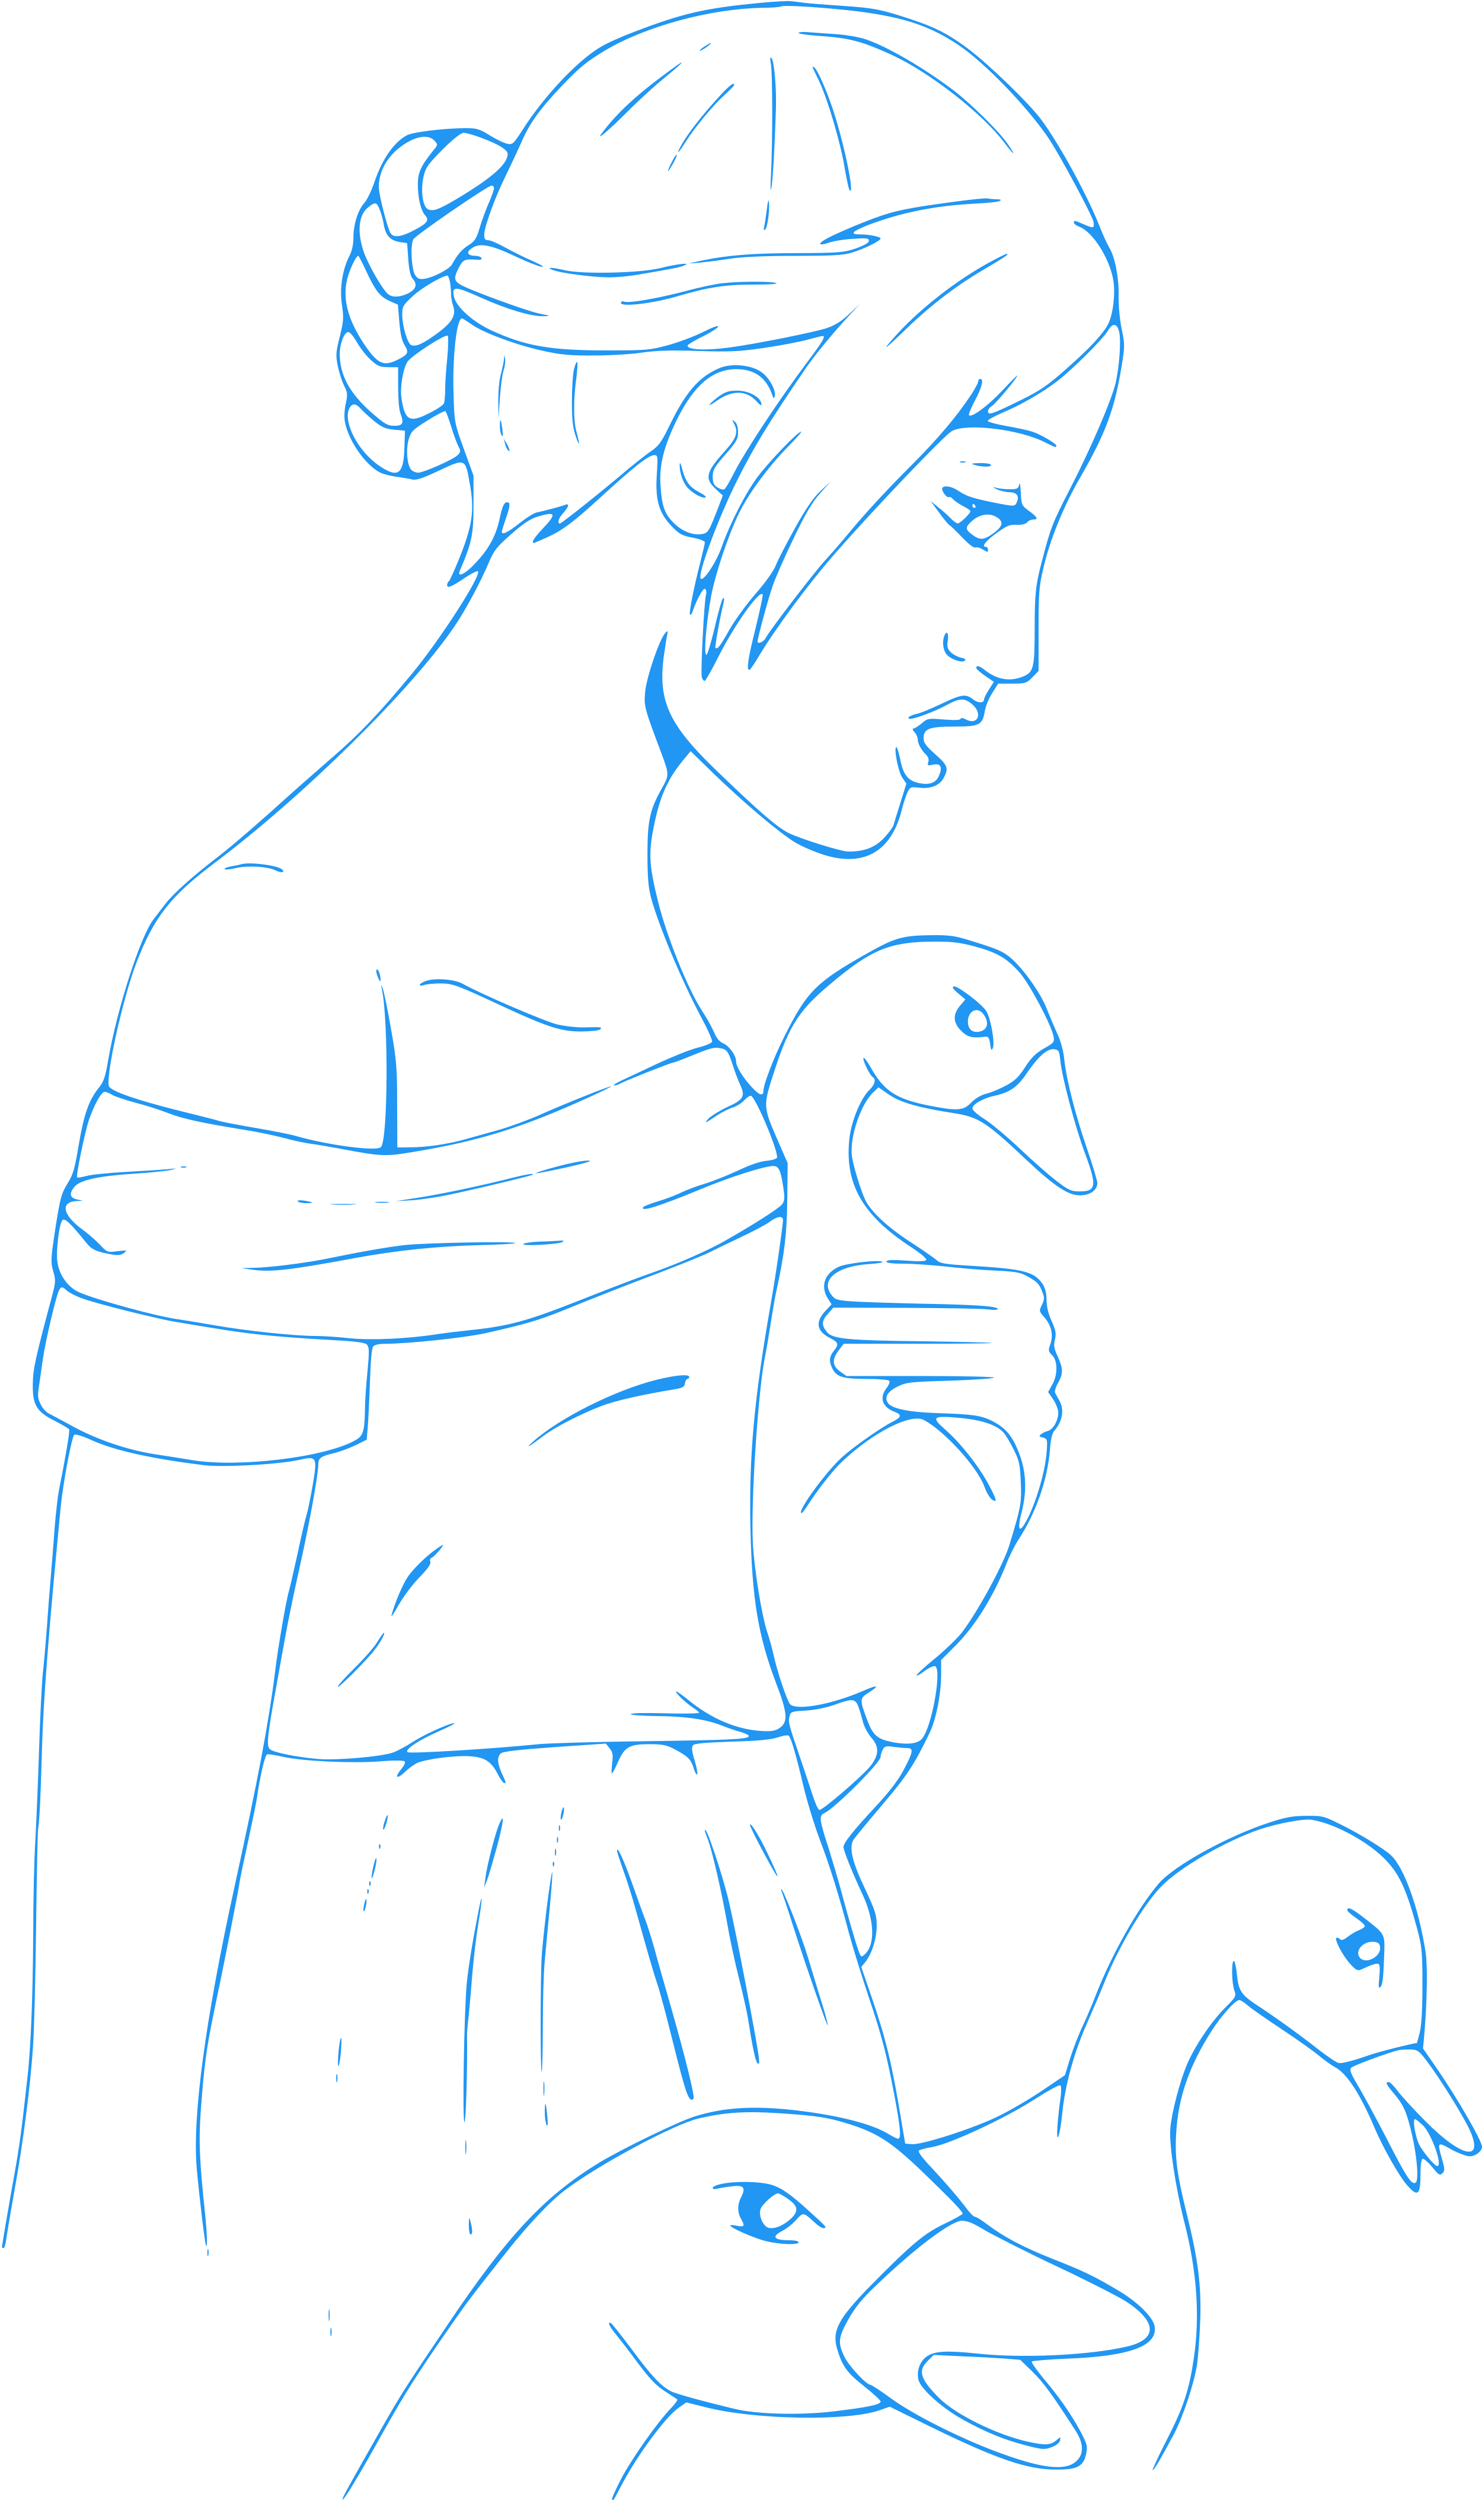 <?xml version="1.0" standalone="no"?>
<!DOCTYPE svg PUBLIC "-//W3C//DTD SVG 20010904//EN"
 "http://www.w3.org/TR/2001/REC-SVG-20010904/DTD/svg10.dtd">
<svg version="1.0" xmlns="http://www.w3.org/2000/svg"
 width="759pt" height="1280pt" viewBox="0 0 759 1280"
 preserveAspectRatio="xMidYMid meet">
<g transform="translate(0,1280) scale(0.1,-0.1)"
fill="#2196f3" stroke="none">
<path d="M3890 12785 c-279 -27 -391 -52 -642 -148 -64 -24 -142 -59 -173 -78
-119 -71 -287 -250 -397 -421 -48 -75 -53 -80 -80 -74 -17 3 -57 23 -90 43
-54 34 -68 37 -127 37 -109 -1 -264 -20 -296 -36 -68 -36 -128 -123 -168 -242
-15 -44 -38 -91 -51 -105 -32 -35 -56 -109 -56 -177 0 -36 -7 -69 -21 -95 -36
-72 -50 -164 -38 -249 10 -67 9 -84 -11 -164 -20 -79 -21 -95 -10 -150 7 -33
21 -78 32 -100 18 -36 19 -45 9 -92 -7 -29 -9 -70 -5 -91 16 -95 102 -220 178
-261 17 -9 56 -19 86 -23 30 -4 67 -10 81 -14 19 -5 54 6 138 46 135 63 134
63 157 -67 24 -133 14 -210 -47 -366 -28 -70 -55 -130 -60 -134 -5 -3 -9 -12
-9 -19 0 -19 22 -10 93 38 32 21 62 36 65 32 19 -19 -195 -352 -338 -524 -167
-202 -267 -307 -407 -428 -75 -65 -166 -145 -203 -178 -154 -140 -310 -275
-375 -325 -136 -104 -238 -195 -279 -249 -22 -29 -49 -64 -59 -77 -68 -87
-187 -457 -233 -722 -14 -84 -23 -111 -47 -140 -52 -65 -76 -133 -103 -289
-21 -127 -29 -156 -59 -204 -31 -50 -37 -74 -61 -226 -24 -158 -25 -175 -12
-220 14 -46 13 -57 -3 -119 -88 -329 -100 -382 -101 -459 -2 -108 19 -143 113
-190 37 -19 70 -38 73 -43 5 -8 -19 -146 -53 -317 -5 -27 -15 -111 -21 -185
-5 -74 -15 -189 -20 -255 -6 -66 -15 -183 -20 -260 -6 -77 -15 -183 -21 -235
-5 -52 -14 -228 -19 -390 -5 -162 -14 -371 -19 -465 -6 -93 -11 -312 -11 -485
-2 -317 -12 -583 -31 -740 -5 -47 -16 -141 -24 -210 -8 -69 -25 -186 -39 -260
-23 -126 -66 -376 -66 -386 0 -2 4 -4 9 -4 4 0 11 24 14 53 4 28 23 140 42
247 43 235 81 532 94 730 6 80 13 359 16 620 3 261 8 484 10 495 7 35 14 182
20 410 7 253 35 609 96 1240 12 123 56 355 69 369 6 5 42 -6 91 -28 112 -51
297 -93 568 -127 98 -13 385 3 491 26 94 21 96 18 71 -132 -12 -66 -25 -133
-31 -149 -5 -16 -26 -103 -45 -194 -20 -91 -40 -178 -45 -195 -13 -41 -56
-288 -70 -405 -33 -266 -87 -553 -210 -1115 -150 -685 -216 -1179 -192 -1441
15 -163 42 -388 48 -393 7 -7 4 68 -5 159 -30 281 -34 380 -22 542 17 227 28
309 66 493 49 231 122 603 130 655 3 25 24 124 45 220 21 96 42 198 46 225 15
107 41 219 52 223 7 2 44 -4 83 -13 98 -22 353 -34 495 -23 70 6 121 5 126 0
6 -6 -2 -22 -18 -41 -35 -42 -22 -53 19 -14 17 17 46 38 62 46 41 20 199 41
274 35 74 -5 107 -27 139 -89 12 -24 27 -45 32 -47 14 -5 13 0 -10 49 -23 52
-25 82 -6 101 10 11 86 19 276 33 l263 18 19 -24 c16 -19 19 -33 13 -76 -3
-29 -4 -53 -1 -53 3 0 17 27 32 61 34 76 58 89 161 89 65 0 87 -4 128 -26 68
-36 83 -51 97 -95 6 -21 14 -36 18 -34 4 3 -1 34 -12 70 -15 49 -17 69 -9 79
8 10 60 14 199 19 137 4 200 10 236 22 26 9 52 13 56 8 12 -13 37 -97 74 -255
19 -80 57 -204 84 -275 51 -134 99 -287 152 -488 18 -66 61 -205 96 -310 73
-218 92 -292 134 -510 31 -164 37 -225 20 -225 -6 0 -27 10 -48 23 -83 52
-255 96 -473 122 -216 25 -372 16 -521 -31 -82 -25 -380 -170 -488 -236 -282
-172 -470 -373 -776 -828 -223 -331 -237 -353 -341 -535 -166 -292 -203 -358
-199 -362 6 -7 82 118 201 332 114 204 180 308 355 560 80 115 107 151 292
385 103 130 216 249 288 304 170 130 565 342 689 370 139 32 244 38 419 26
194 -13 247 -22 357 -57 143 -46 215 -94 374 -247 145 -140 201 -198 201 -210
0 -4 -42 -27 -94 -52 -102 -49 -167 -103 -375 -314 -167 -170 -201 -233 -174
-325 27 -91 51 -123 138 -192 47 -37 85 -72 85 -79 0 -15 -64 -29 -240 -50
-164 -20 -388 -15 -500 11 -156 37 -306 78 -332 91 -53 27 -102 80 -199 211
-54 72 -103 134 -109 138 -22 13 -8 -19 23 -55 17 -21 68 -86 112 -146 61 -82
94 -117 139 -146 33 -21 62 -41 65 -43 2 -3 -11 -22 -31 -43 -70 -72 -208
-268 -258 -366 -28 -54 -49 -101 -45 -104 6 -7 4 -10 45 68 81 156 227 354
295 402 l40 28 100 -25 c250 -64 724 -72 888 -16 l54 19 199 -98 c345 -169
504 -224 651 -224 111 -1 143 16 156 83 8 38 4 49 -32 117 -48 88 -106 171
-191 272 -33 40 -58 76 -56 81 3 4 85 11 183 15 322 12 465 66 446 167 -9 47
-89 125 -186 182 -130 77 -177 99 -339 163 -147 58 -245 110 -333 176 -27 21
-55 38 -61 38 -7 0 -24 17 -40 38 -46 61 -115 141 -188 219 -42 44 -66 77 -60
82 5 5 37 13 71 19 90 16 368 145 519 242 70 45 130 78 135 73 5 -5 5 -35 0
-68 -5 -33 -12 -94 -15 -135 -8 -111 12 -63 24 57 14 145 60 312 125 459 31
71 71 163 87 204 73 185 200 401 291 497 92 98 330 236 512 298 91 30 222 54
262 48 112 -18 272 -102 366 -192 80 -77 118 -156 175 -366 24 -92 27 -115 27
-290 0 -127 -5 -207 -14 -242 -7 -29 -14 -53 -14 -53 -32 -4 -188 -43 -232
-58 -89 -31 -145 -46 -167 -45 -11 1 -58 33 -106 70 -95 75 -224 168 -315 227
-80 53 -94 74 -102 156 -4 39 -11 70 -16 70 -13 0 -11 -111 2 -149 11 -31 10
-34 -45 -89 -71 -70 -157 -198 -196 -290 -37 -86 -79 -247 -86 -327 -8 -79 27
-308 72 -484 63 -246 80 -474 49 -689 -24 -166 -52 -254 -138 -421 -43 -84
-76 -155 -74 -158 5 -4 36 48 108 182 48 91 105 262 120 361 6 44 13 145 16
226 6 176 -11 309 -68 539 -51 206 -63 292 -55 419 10 181 67 343 181 522 51
79 122 158 142 158 7 0 27 -13 45 -29 18 -16 96 -70 173 -121 77 -51 163 -112
190 -135 28 -23 64 -49 81 -58 61 -31 131 -139 204 -312 43 -101 126 -248 168
-295 53 -60 67 -48 67 57 0 47 4 78 11 80 6 2 28 -17 49 -42 33 -41 39 -45 52
-32 13 13 13 21 -1 70 -26 91 -25 93 47 52 35 -19 77 -35 94 -35 30 0 63 26
63 49 0 30 -130 255 -237 409 l-65 94 6 66 c15 175 18 355 7 429 -36 226 -109
430 -177 494 -36 34 -165 113 -264 161 -80 40 -90 42 -170 41 -67 0 -106 -7
-185 -33 -215 -69 -492 -222 -570 -313 -106 -123 -241 -363 -321 -567 -18 -47
-49 -121 -70 -165 -21 -44 -49 -118 -64 -165 l-26 -85 -114 -77 c-63 -43 -164
-102 -225 -132 -125 -62 -395 -149 -446 -144 l-33 3 -22 130 c-45 275 -77 407
-149 617 l-54 157 21 26 c34 43 58 121 58 186 0 54 -7 76 -60 189 -67 140 -83
213 -58 252 9 13 75 93 147 178 126 148 164 206 243 370 32 67 57 194 58 288
l0 83 71 71 c103 102 197 254 264 423 15 39 42 93 61 122 89 135 149 308 161
458 4 55 11 86 23 100 42 48 52 109 25 155 -8 14 -17 31 -21 38 -4 8 3 31 15
52 27 48 26 73 -2 135 -19 41 -22 57 -14 87 7 31 4 47 -17 94 -17 37 -26 74
-26 108 0 33 -7 61 -19 80 -43 65 -97 79 -364 95 -136 8 -162 12 -180 29 -12
11 -74 54 -139 96 -112 73 -193 149 -224 207 -23 45 -65 181 -71 231 -12 96
46 267 111 327 l25 24 55 -38 c58 -40 153 -67 335 -95 122 -19 164 -46 366
-237 145 -136 215 -183 276 -183 51 0 89 26 89 63 0 12 -25 94 -55 182 -59
172 -104 350 -115 455 -3 37 -18 91 -34 125 -15 33 -40 92 -56 132 -30 78
-119 203 -182 257 -41 36 -71 48 -218 93 -70 22 -103 26 -191 25 -147 -2 -186
-13 -329 -94 -261 -147 -308 -195 -422 -423 -54 -106 -108 -247 -108 -279 0
-30 -20 -25 -57 15 -48 51 -83 108 -83 134 0 31 -35 80 -66 93 -20 9 -35 27
-47 57 -11 25 -37 73 -60 107 -73 112 -180 376 -226 559 -47 190 -51 249 -21
395 31 151 72 242 158 343 l29 35 114 -111 c151 -147 346 -312 423 -357 33
-20 99 -48 146 -63 208 -64 348 19 400 237 8 30 20 68 28 84 13 27 17 28 60
23 60 -7 106 12 126 52 25 48 20 63 -44 119 -47 42 -60 59 -60 82 0 49 29 60
157 60 131 0 145 8 157 81 4 24 21 65 38 91 l30 48 72 0 c68 0 74 2 104 33
l31 32 0 210 c0 189 2 221 25 318 33 143 103 315 188 462 131 227 177 351 213
574 16 98 16 108 -1 190 -10 50 -16 120 -15 167 2 91 -19 201 -49 248 -10 17
-33 67 -50 111 -62 157 -207 421 -297 542 -65 87 -267 282 -377 365 -98 73
-164 107 -281 146 -161 54 -198 61 -360 72 -88 6 -178 13 -200 16 -22 3 -51 7
-65 8 -14 2 -86 -2 -160 -9z m510 -44 c235 -31 365 -75 511 -173 136 -92 357
-322 464 -483 59 -90 223 -396 226 -423 3 -31 0 -32 -47 -12 -53 23 -54 23
-54 10 0 -6 12 -15 28 -21 69 -26 156 -164 174 -275 11 -71 -2 -175 -27 -224
-26 -50 -95 -124 -212 -227 -100 -89 -136 -113 -238 -163 -142 -70 -165 -78
-165 -56 0 9 9 21 21 28 20 13 129 143 129 155 0 3 -34 -31 -76 -76 -73 -78
-158 -141 -171 -127 -4 4 10 37 30 75 36 67 47 111 27 111 -5 0 -10 -6 -10
-13 0 -7 -17 -38 -37 -69 -76 -114 -171 -226 -308 -363 -141 -141 -252 -263
-335 -365 -25 -30 -72 -84 -105 -120 -59 -65 -281 -354 -304 -397 -10 -20 -41
-33 -41 -17 0 18 55 221 77 284 14 41 63 152 108 245 61 127 96 186 136 230
l53 60 -53 -50 c-37 -35 -75 -91 -130 -190 -43 -77 -87 -162 -97 -188 -11 -29
-54 -90 -107 -150 -48 -56 -108 -139 -133 -184 -44 -79 -60 -100 -70 -90 -4 4
25 165 42 231 4 18 3 27 -3 23 -5 -3 -25 -71 -43 -151 -19 -80 -38 -142 -43
-139 -13 8 0 164 24 295 21 117 89 318 144 431 49 100 147 233 244 333 46 46
79 84 74 84 -17 0 -162 -151 -221 -229 -62 -82 -143 -240 -187 -364 -28 -79
-92 -174 -106 -160 -19 19 90 311 185 501 90 180 167 304 353 577 49 71 137
178 227 275 l51 55 -55 -52 c-38 -36 -73 -58 -113 -72 -61 -21 -366 -82 -500
-100 -124 -17 -222 -12 -215 11 2 5 37 26 78 46 41 20 76 43 78 50 2 8 -32 -5
-77 -28 -45 -22 -126 -53 -179 -67 -90 -25 -112 -27 -302 -27 -302 -1 -431 22
-609 105 -94 45 -175 119 -186 170 -12 55 5 55 136 -4 139 -62 258 -97 322
-96 40 1 38 2 -23 14 -69 15 -367 124 -406 150 -29 19 -30 34 -4 85 21 41 30
45 94 40 18 -1 26 2 22 9 -4 6 -17 11 -29 11 -37 0 -50 14 -30 32 44 38 98 29
238 -37 50 -24 106 -46 125 -50 23 -4 9 5 -41 28 -42 18 -106 50 -142 70 -36
20 -75 37 -86 37 -17 0 -21 6 -21 30 0 38 57 194 110 300 23 47 57 120 76 162
46 108 97 178 217 304 86 90 124 120 213 174 211 126 541 215 809 220 49 0 92
4 95 7 9 9 237 -6 400 -26z m-1934 -647 c88 -33 134 -61 134 -82 0 -51 -77
-120 -255 -227 -102 -61 -132 -71 -158 -53 -24 18 -33 102 -17 167 10 44 24
62 97 136 57 56 94 85 108 85 13 0 54 -12 91 -26z m-241 -14 c18 -20 18 -21
-4 -48 -66 -82 -81 -114 -81 -176 0 -70 15 -133 37 -158 23 -25 12 -41 -55
-76 -63 -34 -103 -40 -120 -19 -15 18 -62 199 -62 239 0 90 54 175 144 228 61
36 114 39 141 10z m305 -244 c0 -7 -11 -38 -24 -69 -14 -30 -35 -87 -47 -126
-18 -62 -27 -76 -59 -96 -35 -22 -57 -48 -86 -100 -13 -23 -92 -64 -138 -72
-28 -4 -37 -1 -50 19 -19 29 -25 154 -9 183 12 21 381 275 401 275 6 0 12 -6
12 -14z m-586 -108 c8 -18 17 -52 21 -75 9 -57 33 -84 81 -92 l39 -6 6 -83 c4
-57 12 -88 24 -101 24 -28 15 -53 -25 -73 -41 -20 -79 -22 -101 -5 -30 22
-109 162 -129 226 -32 101 -22 183 27 221 35 27 42 26 57 -12z m-70 -313 c48
-103 72 -134 121 -156 l43 -19 7 -87 c5 -60 13 -98 27 -120 23 -38 19 -47 -32
-73 -74 -38 -104 -25 -171 72 -92 136 -120 251 -85 360 17 50 41 98 51 98 2 0
20 -34 39 -75z m430 -56 c3 -17 6 -46 6 -64 0 -17 5 -46 11 -62 16 -48 -6 -85
-86 -143 -72 -52 -104 -66 -129 -57 -19 8 -46 98 -46 156 0 41 4 49 53 94 42
40 148 103 178 106 4 1 9 -13 13 -30z m110 -219 c59 -43 232 -107 366 -136 95
-21 141 -25 265 -24 83 0 193 7 245 15 70 10 144 13 285 8 164 -5 210 -3 340
16 83 12 182 31 221 42 38 10 73 19 77 19 17 0 2 -26 -75 -129 -151 -201 -323
-463 -379 -573 -21 -42 -43 -79 -49 -83 -6 -4 -22 1 -35 9 -20 13 -25 25 -25
56 0 34 9 49 65 113 57 65 65 79 65 114 0 26 -6 46 -17 54 -15 13 -15 12 -5
-8 25 -45 15 -75 -46 -143 -97 -107 -105 -140 -46 -194 l36 -33 -37 -96 c-34
-86 -40 -96 -68 -101 -45 -9 -104 13 -147 57 -46 46 -60 84 -67 188 -8 107 16
201 83 339 88 178 183 259 304 260 95 0 155 -43 186 -135 4 -14 8 -16 11 -7
11 29 -27 100 -69 128 -51 36 -152 45 -212 20 -107 -45 -176 -125 -261 -303
-38 -77 -52 -97 -92 -124 -26 -18 -86 -65 -131 -103 -126 -107 -326 -266 -334
-266 -16 0 -7 28 17 54 29 32 33 51 8 41 -17 -7 -90 -27 -145 -39 -15 -3 -55
-29 -89 -56 -58 -46 -89 -61 -89 -42 0 4 9 33 20 65 25 70 25 89 3 85 -12 -2
-21 -24 -33 -78 -19 -92 -54 -157 -124 -232 -51 -56 -97 -79 -81 -40 62 145
70 184 70 337 l0 150 -49 135 c-48 133 -49 138 -53 275 -7 191 15 395 43 395
3 0 25 -14 48 -30z m3318 -40 c10 -44 1 -175 -18 -259 -20 -87 -128 -339 -235
-546 -89 -173 -98 -196 -142 -365 -33 -124 -38 -168 -38 -357 0 -191 -6 -216
-60 -237 -67 -27 -133 -16 -196 34 -28 22 -43 25 -43 10 0 -5 20 -23 45 -40
l45 -31 -25 -39 c-14 -22 -25 -44 -25 -50 0 -21 -30 -21 -56 -1 -38 30 -59 27
-166 -24 -52 -25 -109 -48 -127 -51 -32 -7 -53 -24 -28 -24 25 0 128 39 185
70 68 37 92 37 131 4 55 -46 30 -109 -31 -78 -17 9 -28 10 -28 4 0 -7 -29 -8
-84 -4 -81 7 -86 6 -116 -20 -17 -14 -36 -26 -42 -26 -6 0 -4 -8 5 -18 10 -10
17 -26 17 -36 0 -23 18 -56 42 -79 12 -12 17 -26 12 -39 -5 -18 -3 -19 25 -13
38 8 49 -11 31 -54 -15 -38 -46 -51 -100 -41 -59 11 -84 42 -100 124 -8 36
-16 63 -20 61 -13 -8 11 -130 32 -158 l20 -29 -30 -96 c-17 -54 -33 -106 -36
-117 -3 -11 -26 -41 -50 -67 -47 -48 -100 -68 -182 -68 -36 0 -250 67 -307 96
-63 33 -153 112 -374 325 -237 229 -293 351 -264 574 7 50 15 101 18 115 5 22
4 23 -9 10 -30 -30 -98 -230 -104 -304 -6 -75 -6 -75 92 -336 30 -83 30 -92
-5 -154 -62 -109 -75 -166 -75 -336 0 -118 4 -172 18 -225 36 -136 156 -423
256 -611 34 -63 60 -121 57 -128 -3 -7 -36 -21 -74 -30 -37 -9 -126 -45 -198
-78 -71 -34 -154 -72 -183 -86 -29 -13 -51 -26 -48 -29 2 -3 20 2 38 12 41 20
256 105 267 105 5 0 52 18 106 40 76 32 104 39 131 34 38 -7 43 -14 69 -94 10
-30 26 -74 37 -97 26 -57 15 -74 -71 -113 -38 -18 -80 -44 -93 -58 -24 -27
-17 -24 47 19 22 14 56 32 76 38 20 6 47 23 59 36 13 14 28 25 35 25 21 0 135
-266 135 -315 0 -7 -22 -15 -53 -18 -34 -3 -89 -22 -149 -51 -53 -24 -129 -55
-170 -67 -40 -12 -93 -32 -118 -44 -25 -13 -78 -33 -118 -45 -40 -12 -75 -26
-78 -31 -16 -26 83 5 301 95 147 61 321 116 365 116 28 0 38 -21 50 -99 10
-61 9 -76 -3 -95 -15 -22 -157 -112 -312 -199 -82 -45 -227 -108 -340 -148
-92 -32 -200 -73 -405 -154 -249 -98 -347 -125 -540 -145 -58 -6 -132 -15
-165 -20 -152 -24 -340 -33 -451 -22 -61 7 -142 12 -180 12 -105 0 -359 27
-512 54 -75 13 -159 27 -187 31 -104 13 -419 99 -508 138 -58 25 -103 87 -113
155 -8 55 9 199 26 215 12 12 41 -16 118 -111 32 -41 54 -51 142 -66 25 -4 42
-1 55 9 18 14 16 15 -33 9 -52 -7 -53 -6 -91 34 -21 22 -58 54 -82 72 -109 78
-124 147 -34 151 l30 1 -30 7 c-37 8 -42 29 -15 63 27 36 123 57 310 69 80 5
163 14 185 19 36 9 35 9 -15 4 -30 -3 -127 -9 -215 -14 -88 -5 -179 -14 -203
-21 -23 -6 -45 -10 -47 -7 -7 7 40 232 60 293 27 78 64 145 81 145 8 0 25 -7
38 -15 12 -8 65 -26 117 -40 52 -13 130 -38 173 -55 76 -29 168 -49 396 -86
58 -9 143 -27 190 -39 47 -13 108 -26 135 -30 28 -3 95 -15 150 -25 227 -42
232 -43 398 -15 268 45 458 98 702 198 150 62 349 155 280 131 -63 -21 -255
-99 -350 -142 -61 -27 -155 -61 -210 -77 -55 -15 -129 -36 -165 -46 -91 -26
-202 -43 -285 -43 l-70 -1 -1 215 c0 194 -3 233 -32 395 -17 99 -36 191 -42
205 -10 24 -10 24 -4 -5 34 -161 31 -772 -5 -808 -23 -23 -267 9 -436 57 -27
8 -117 26 -200 40 -82 14 -166 30 -185 35 -19 6 -125 33 -235 60 -197 50 -314
91 -335 116 -25 30 67 451 140 639 89 230 174 338 394 504 457 343 1016 893
1235 1217 54 79 133 226 176 328 24 58 40 78 113 142 62 55 99 79 135 90 94
28 100 16 27 -61 -43 -45 -61 -74 -46 -74 2 0 33 13 68 29 76 34 131 75 263
195 184 169 257 226 287 226 17 0 18 -8 12 -97 -9 -132 10 -198 75 -266 40
-42 54 -49 109 -60 34 -6 62 -17 62 -23 0 -7 -11 -54 -24 -105 -33 -130 -59
-260 -52 -266 3 -3 8 3 12 13 22 65 55 125 65 119 6 -4 8 -17 5 -29 -10 -36
-28 -396 -22 -422 4 -14 11 -22 17 -19 5 4 35 57 66 118 80 160 209 344 229
325 3 -3 -13 -79 -35 -169 -40 -159 -49 -219 -33 -219 4 0 25 31 47 68 86 144
257 375 395 532 196 224 557 602 595 623 75 42 348 9 478 -58 54 -27 57 -28
57 -17 0 11 -80 58 -123 72 -21 7 -81 20 -133 29 -52 9 -95 21 -95 26 -1 5 33
24 75 42 95 40 203 102 281 162 75 57 235 216 260 259 24 41 47 37 57 -8z
m-3903 -54 c17 -30 49 -70 71 -90 35 -31 47 -36 90 -36 l49 0 0 -104 c0 -56 5
-115 11 -130 20 -53 14 -66 -30 -66 -35 0 -49 8 -120 70 -109 97 -160 190
-160 298 0 52 23 112 44 112 8 0 28 -24 45 -54z m462 -76 c-6 -56 -11 -128
-11 -160 0 -32 -3 -66 -6 -75 -4 -9 -38 -32 -77 -51 -100 -51 -124 -37 -141
79 -8 53 8 150 31 185 19 30 195 144 206 133 4 -4 3 -54 -2 -111z m-445 -261
c10 -12 41 -40 68 -63 42 -34 59 -42 105 -46 l55 -5 -3 -90 c-4 -134 -33 -154
-127 -91 -111 75 -190 228 -154 297 14 25 32 24 56 -2z m464 -91 c12 -40 29
-86 37 -102 14 -26 13 -30 -4 -47 -22 -22 -174 -89 -201 -89 -11 0 -27 6 -35
14 -22 22 -29 104 -14 156 12 41 20 49 96 97 46 29 87 50 92 48 4 -3 17 -38
29 -77z m2680 -2663 c116 -32 162 -58 228 -130 52 -56 165 -269 178 -332 5
-28 2 -32 -49 -61 -42 -24 -65 -46 -97 -96 -33 -51 -53 -70 -98 -94 -31 -17
-77 -36 -102 -42 -27 -7 -57 -25 -77 -46 -39 -41 -70 -43 -218 -14 -167 34
-228 74 -297 197 -18 31 -33 52 -36 45 -4 -12 33 -88 48 -97 18 -11 10 -39
-17 -65 -43 -41 -91 -155 -102 -242 -28 -236 63 -398 315 -563 49 -32 82 -60
78 -66 -4 -7 -39 -8 -105 -3 -71 5 -99 3 -99 -5 0 -7 29 -11 88 -11 48 0 143
-7 212 -14 69 -8 182 -18 252 -21 110 -5 133 -9 172 -31 50 -28 58 -36 75 -81
11 -27 10 -37 -3 -64 -15 -31 -15 -32 14 -65 35 -41 46 -90 29 -137 -11 -31
-10 -36 10 -56 28 -28 29 -100 0 -150 l-21 -38 26 -38 c14 -21 26 -51 26 -67
0 -40 -25 -85 -52 -94 -13 -3 -29 -11 -37 -18 -11 -9 -9 -12 10 -16 22 -6 24
-10 20 -66 -6 -111 -65 -302 -117 -382 -26 -40 -32 -14 -13 60 29 111 26 211
-12 308 -34 89 -68 129 -138 165 -57 28 -96 34 -276 40 -142 4 -231 21 -255
49 -23 29 -7 60 45 86 47 23 62 25 269 31 120 4 222 11 227 16 4 4 -164 8
-374 8 l-382 0 -32 23 c-41 29 -43 62 -7 109 l25 33 381 0 c210 0 379 2 377 4
-2 3 -166 6 -364 9 -369 4 -448 12 -478 45 -30 35 -30 59 2 94 l29 33 370 -1
c204 -1 393 -4 421 -8 29 -4 51 -3 51 2 0 14 -109 22 -380 27 -135 3 -291 8
-348 11 -94 6 -104 9 -122 32 -62 77 23 149 189 160 46 3 77 8 70 12 -22 11
-186 -8 -224 -26 -72 -34 -94 -98 -56 -161 l20 -31 -29 -31 c-56 -58 -49 -106
20 -141 45 -23 48 -32 20 -67 -24 -30 -25 -54 -6 -92 22 -41 55 -51 176 -51
62 0 111 -4 115 -10 3 -6 -3 -22 -14 -36 -39 -50 -23 -99 42 -123 38 -15 34
-27 -15 -52 -56 -28 -191 -123 -249 -174 -80 -69 -232 -275 -216 -292 3 -3 18
15 33 39 46 73 130 181 176 224 158 150 352 249 419 214 104 -54 273 -240 310
-340 11 -31 29 -61 40 -68 29 -19 24 1 -23 87 -51 92 -138 202 -215 270 -76
66 -68 74 68 62 112 -10 191 -35 227 -74 12 -12 35 -51 53 -87 29 -58 33 -76
37 -168 5 -108 0 -130 -60 -327 -30 -96 -156 -329 -240 -441 -21 -28 -83 -88
-138 -134 -56 -45 -98 -85 -96 -88 3 -3 21 7 40 22 19 14 42 26 52 26 42 0
-12 -312 -64 -372 -22 -26 -74 -32 -149 -18 -80 16 -102 34 -132 115 -39 104
-39 110 9 140 56 35 46 41 -22 11 -159 -70 -340 -105 -380 -73 -15 12 -68 168
-88 262 -6 28 -20 77 -31 110 -28 85 -66 320 -73 450 -12 213 28 807 64 969 5
25 17 94 26 153 9 59 22 136 30 173 41 184 55 298 56 475 l2 180 -46 105 c-83
192 -82 182 -18 379 73 220 123 299 279 430 211 179 307 219 531 220 93 1 133
-4 210 -24z m441 -590 c10 -88 75 -333 125 -468 63 -169 59 -197 -27 -197 -42
0 -56 6 -116 52 -37 28 -123 103 -189 166 -67 63 -149 132 -183 153 -34 21
-61 45 -61 54 0 21 54 52 114 65 77 16 118 45 166 117 58 85 104 125 138 121
25 -3 27 -7 33 -63z m-1421 -812 c0 -27 -37 -283 -60 -413 -88 -501 -114 -789
-107 -1155 8 -370 39 -560 133 -806 56 -146 60 -193 21 -223 -23 -17 -40 -21
-88 -19 -127 5 -259 59 -376 153 -34 28 -65 50 -69 50 -13 0 49 -60 84 -82 17
-11 32 -23 32 -27 0 -4 -79 -6 -175 -3 -99 3 -175 1 -175 -4 0 -5 57 -9 128
-10 151 -1 255 -16 337 -48 33 -13 79 -29 103 -35 23 -7 40 -16 37 -21 -9 -15
-98 -19 -545 -25 -239 -3 -478 -10 -530 -15 -238 -24 -664 -50 -673 -41 -14
14 55 60 156 105 48 21 86 40 84 42 -8 9 -148 -53 -207 -91 -36 -23 -83 -49
-105 -57 -54 -21 -289 -42 -384 -34 -110 9 -234 34 -250 51 -17 17 -11 74 35
325 13 74 33 187 45 250 11 63 42 214 69 335 51 224 100 494 100 545 0 35 12
44 80 60 30 7 80 26 112 41 l56 28 6 73 c3 40 8 144 11 232 3 96 9 164 16 172
7 9 32 14 63 14 116 0 408 31 511 54 209 47 271 65 410 121 134 55 341 136
490 192 102 39 236 93 254 104 9 5 72 35 141 68 69 32 141 70 160 84 41 31 70
34 70 10z m-3666 -362 c12 -10 46 -28 78 -39 66 -25 385 -105 478 -120 244
-41 320 -53 440 -66 74 -8 223 -20 330 -25 147 -8 198 -14 209 -25 12 -13 13
-32 3 -138 -7 -68 -13 -157 -13 -198 -2 -107 -9 -131 -46 -152 -151 -89 -605
-144 -843 -103 -47 8 -132 21 -190 30 -139 22 -292 74 -415 141 -55 30 -111
60 -125 67 -14 7 -33 28 -42 48 -15 29 -16 45 -8 94 5 33 14 96 20 140 12 83
63 303 80 343 12 27 18 27 44 3z m4053 -2131 c7 -19 17 -54 23 -78 6 -23 25
-58 42 -78 42 -47 40 -90 -4 -146 -42 -52 -248 -229 -262 -225 -6 2 -22 37
-35 78 -13 41 -44 133 -68 204 -55 161 -57 169 -49 199 5 22 12 24 83 28 47 3
106 15 148 30 91 33 106 32 122 -12z m249 -210 c34 0 31 -19 -16 -108 -28 -54
-71 -111 -146 -192 -117 -126 -164 -185 -164 -207 0 -18 46 -133 95 -237 64
-135 69 -262 14 -312 -18 -16 -19 -15 -30 12 -15 40 -55 178 -90 309 -16 60
-45 157 -63 215 -50 154 -53 174 -24 187 55 26 288 259 288 288 0 9 5 26 11
37 9 18 17 20 56 14 25 -3 56 -6 69 -6z m2667 -1610 c63 -84 180 -272 212
-341 79 -170 -37 -149 -225 41 -58 58 -121 127 -140 152 -19 26 -41 48 -47 48
-20 0 -16 -9 27 -60 49 -58 64 -93 91 -207 27 -118 36 -237 19 -248 -20 -13
-47 27 -149 227 -52 101 -117 220 -144 266 -42 70 -47 86 -36 96 13 12 195 79
244 90 11 2 38 3 60 3 37 -2 43 -7 88 -67z m-25 -322 c46 -48 102 -208 73
-208 -12 0 -61 57 -88 101 -22 36 -41 139 -26 139 5 0 23 -15 41 -32z m-2311
-500 c15 -7 45 -23 66 -36 42 -25 252 -131 362 -182 127 -59 319 -156 360
-182 162 -105 165 -195 7 -232 -194 -45 -537 -61 -767 -36 -153 16 -217 13
-256 -13 -38 -25 -56 -76 -45 -122 12 -47 122 -145 229 -204 122 -67 209 -102
324 -132 83 -21 93 -22 129 -8 24 9 40 22 43 34 3 19 2 19 -15 4 -33 -29 -59
-30 -151 -10 -160 36 -371 140 -455 225 -95 96 -108 138 -57 188 l31 31 146
-7 c81 -3 181 -9 222 -12 l75 -6 63 -61 c56 -55 99 -114 220 -301 44 -68 44
-124 1 -160 -58 -49 -181 -33 -412 54 -193 73 -422 189 -533 270 -53 39 -101
70 -106 70 -21 0 -113 99 -134 145 -34 71 -31 98 22 192 34 60 70 105 139 170
202 194 387 333 442 333 12 0 35 -5 50 -12z"/>
<path d="M4090 12631 c0 -4 48 -11 108 -15 155 -11 215 -27 367 -96 196 -90
466 -301 580 -452 50 -67 61 -70 16 -5 -44 64 -187 205 -277 274 -153 116
-341 225 -451 262 -34 11 -101 23 -150 26 -48 3 -112 8 -140 10 -29 3 -53 1
-53 -4z"/>
<path d="M3605 12560 c-16 -11 -25 -20 -20 -20 10 0 64 39 55 40 -3 0 -18 -9
-35 -20z"/>
<path d="M3948 12474 c9 -49 9 -398 1 -559 -4 -69 -3 -103 1 -80 8 38 18 217
24 410 3 106 -9 244 -23 258 -7 7 -8 -3 -3 -29z"/>
<path d="M3425 12435 c-168 -123 -266 -214 -345 -320 -31 -40 43 22 125 105
44 45 121 116 170 158 50 41 97 81 105 89 28 26 4 12 -55 -32z"/>
<path d="M4162 12454 c2 -5 16 -34 31 -65 44 -90 113 -324 132 -444 10 -60 22
-114 26 -119 28 -31 -26 232 -82 404 -34 104 -83 215 -99 225 -7 4 -11 4 -8
-1z"/>
<path d="M3670 12291 c-80 -88 -147 -175 -180 -233 -31 -56 -17 -46 21 15 49
77 142 189 199 240 27 25 50 48 50 51 0 19 -27 -3 -90 -73z"/>
<path d="M3441 11971 c-29 -56 -26 -65 4 -12 14 24 23 46 21 48 -3 3 -14 -13
-25 -36z"/>
<path d="M3927 11725 c-5 -38 -11 -78 -14 -89 -3 -11 -1 -16 5 -12 12 7 25 99
20 141 -2 19 -6 4 -11 -40z"/>
<path d="M4910 11770 c-258 -34 -327 -48 -435 -88 -94 -35 -221 -90 -252 -110
-37 -23 -26 -31 20 -15 23 8 79 18 125 20 70 5 82 4 82 -10 0 -10 -23 -23 -67
-39 -63 -21 -84 -23 -303 -24 -229 0 -357 -11 -490 -39 l-65 -14 55 4 c30 3
100 11 155 20 67 10 178 15 336 15 187 0 247 3 290 16 64 19 149 61 149 73 0
9 -58 21 -107 21 -54 0 -38 16 46 49 167 63 337 97 536 108 66 3 127 9 135 14
11 6 6 8 -17 9 -17 0 -37 2 -45 4 -7 2 -74 -4 -148 -14z"/>
<path d="M5055 11450 c-191 -107 -389 -269 -508 -415 -24 -29 5 -5 69 57 138
135 267 236 414 323 120 71 141 85 125 85 -6 0 -50 -23 -100 -50z"/>
<path d="M3385 11428 c-103 -26 -398 -33 -490 -12 -70 16 -101 17 -65 2 39
-16 207 -38 290 -38 41 0 113 7 160 16 47 8 111 19 142 25 31 5 67 13 80 19
44 17 -31 10 -117 -12z"/>
<path d="M3700 11350 c-36 -4 -117 -21 -180 -38 -142 -38 -295 -65 -321 -57
-11 4 -19 2 -19 -6 0 -22 165 -3 292 35 156 46 248 60 398 59 71 0 116 3 105
8 -24 9 -186 9 -275 -1z"/>
<path d="M2581 10963 c0 -12 -8 -48 -16 -80 -9 -32 -14 -94 -13 -143 l1 -85 7
105 c4 58 12 122 19 143 7 20 10 47 8 59 -4 23 -4 23 -6 1z"/>
<path d="M2940 10911 c-6 -22 -11 -96 -11 -163 0 -98 4 -135 20 -183 21 -60
22 -45 2 30 -14 52 -14 162 0 264 12 90 7 117 -11 52z"/>
<path d="M3682 10771 c-22 -16 -43 -35 -48 -42 -4 -7 12 1 37 19 78 55 150 55
202 -1 23 -25 29 -27 26 -12 -7 34 -66 65 -124 65 -42 0 -60 -6 -93 -29z"/>
<path d="M2560 10619 c0 -19 4 -41 9 -48 6 -10 8 1 4 30 -7 55 -13 63 -13 18z"/>
<path d="M2586 10530 c3 -14 10 -29 15 -34 14 -16 10 6 -7 34 l-15 25 7 -25z"/>
<path d="M3481 10420 c-1 -40 17 -91 41 -118 28 -29 75 -55 91 -49 7 2 -7 14
-30 26 -50 25 -72 55 -89 119 -8 31 -13 39 -13 22z"/>
<path d="M4918 10433 c6 -2 18 -2 25 0 6 3 1 5 -13 5 -14 0 -19 -2 -12 -5z"/>
<path d="M4990 10420 c37 -12 92 -12 85 0 -3 6 -30 10 -58 9 -41 -1 -47 -3
-27 -9z"/>
<path d="M5220 10320 c-4 -22 -10 -25 -50 -25 -25 0 -56 4 -70 8 -19 5 -18 3
5 -8 17 -8 44 -14 61 -15 39 0 55 -17 43 -47 -10 -28 -10 -28 -129 -4 -106 22
-131 31 -175 60 -31 21 -70 27 -79 13 -7 -12 23 -54 34 -47 4 3 14 -2 21 -11
7 -8 30 -24 51 -35 21 -11 38 -22 38 -26 0 -12 -53 -63 -65 -63 -6 0 -22 12
-36 26 -13 14 -42 40 -64 57 l-39 32 44 -60 c24 -33 48 -62 53 -64 5 -2 34
-30 64 -62 34 -35 60 -56 69 -52 8 3 25 -2 39 -11 22 -14 25 -15 25 -1 0 8 -4
15 -10 15 -25 0 -4 29 53 70 52 38 68 45 104 43 26 -1 46 4 54 13 6 8 20 14
30 14 28 0 23 12 -21 44 -38 28 -39 31 -42 95 -2 36 -5 55 -8 41z m-225 -110
c3 -5 1 -10 -4 -10 -6 0 -11 5 -11 10 0 6 2 10 4 10 3 0 8 -4 11 -10z m113
-60 c33 -22 27 -46 -20 -80 -49 -36 -69 -37 -108 -8 -36 26 -37 38 -7 66 42
40 94 49 135 22z"/>
<path d="M4836 9544 c-11 -28 -6 -69 9 -91 18 -26 82 -50 97 -35 6 6 -1 11
-21 15 -17 4 -40 16 -52 28 -17 17 -20 29 -15 60 6 38 -6 54 -18 23z"/>
<path d="M1235 8375 c-5 -2 -27 -6 -47 -10 -21 -3 -38 -10 -38 -14 0 -5 25 -3
55 4 63 15 167 9 208 -12 29 -14 49 -10 31 6 -23 21 -169 39 -209 26z"/>
<path d="M1928 7834 c-3 -5 1 -22 8 -39 10 -22 13 -25 13 -10 -1 28 -14 61
-21 49z"/>
<path d="M2183 7778 c-18 -6 -33 -15 -33 -20 0 -5 10 -6 23 -1 12 4 49 8 82 8
65 -1 78 -5 325 -120 225 -104 297 -127 398 -126 46 0 90 5 95 10 13 13 10 13
-84 11 -36 -1 -97 6 -135 15 -61 14 -390 155 -484 208 -41 23 -140 31 -187 15z"/>
<path d="M2851 6827 c-63 -17 -111 -32 -105 -34 5 -1 77 13 159 31 104 24 136
34 105 34 -25 0 -96 -14 -159 -31z"/>
<path d="M928 6823 c6 -2 18 -2 25 0 6 3 1 5 -13 5 -14 0 -19 -2 -12 -5z"/>
<path d="M2625 6770 c-157 -40 -362 -83 -477 -101 l-123 -19 87 5 c48 3 150
19 225 36 173 38 387 90 392 95 9 8 -37 1 -104 -16z"/>
<path d="M1525 6649 c4 -5 22 -9 42 -9 45 0 40 5 -10 13 -22 3 -35 2 -32 -4z"/>
<path d="M1928 6643 c18 -2 45 -2 60 0 15 2 0 4 -33 4 -33 0 -45 -2 -27 -4z"/>
<path d="M1703 6633 c32 -2 81 -2 110 0 29 2 3 3 -58 3 -60 0 -84 -1 -52 -3z"/>
<path d="M2763 6443 c-46 -2 -83 -8 -83 -13 0 -11 179 -1 200 11 11 6 8 8 -10
7 -14 -1 -62 -4 -107 -5z"/>
<path d="M2069 6425 c-97 -12 -224 -34 -404 -71 -106 -21 -287 -44 -363 -45
l-67 -2 60 -8 c94 -13 190 -2 535 62 203 37 404 58 624 64 98 2 181 7 184 10
11 11 -467 2 -569 -10z"/>
<path d="M4880 7743 c0 -3 14 -19 32 -33 l32 -27 -27 -32 c-39 -46 -36 -88 7
-130 33 -32 55 -37 121 -29 16 3 21 -4 26 -37 4 -33 7 -36 14 -21 11 26 -10
150 -33 188 -9 16 -47 51 -83 78 -63 47 -89 59 -89 43z m152 -130 c36 -43 29
-87 -17 -95 -35 -7 -58 13 -58 52 0 51 45 77 75 43z"/>
<path d="M3360 5735 c-211 -53 -496 -196 -630 -316 -44 -39 -22 -28 50 27 62
47 186 111 299 155 66 26 210 59 376 86 41 7 51 12 53 31 2 12 8 22 13 22 5 0
9 5 9 10 0 16 -69 10 -170 -15z"/>
<path d="M2240 4873 c-51 -34 -126 -107 -152 -147 -26 -38 -68 -138 -83 -196
-3 -14 13 10 37 53 24 43 71 105 106 141 43 44 60 69 56 80 -4 9 0 18 8 21 13
5 64 65 56 65 -2 0 -15 -8 -28 -17z"/>
<path d="M1932 4393 c-16 -27 -68 -86 -116 -133 -47 -47 -86 -89 -86 -95 0
-14 156 142 194 195 31 42 50 80 42 80 -3 0 -18 -21 -34 -47z"/>
<path d="M2875 3520 c-4 -17 -5 -34 -2 -36 3 -3 8 9 12 26 4 17 5 34 2 36 -3
3 -8 -9 -12 -26z"/>
<path d="M1970 3475 c-7 -20 -10 -39 -7 -42 3 -3 10 12 16 33 14 49 7 56 -9 9z"/>
<path d="M2555 3457 c-20 -49 -62 -211 -69 -272 l-7 -50 16 40 c8 22 31 100
51 173 35 131 39 180 9 109z"/>
<path d="M2862 3440 c0 -14 2 -19 5 -12 2 6 2 18 0 25 -3 6 -5 1 -5 -13z"/>
<path d="M3841 3455 c0 -5 33 -73 75 -150 82 -153 89 -148 13 10 -45 94 -89
162 -88 140z"/>
<path d="M3610 3427 c0 -4 7 -24 15 -44 21 -54 70 -264 99 -429 13 -77 40
-203 60 -280 19 -76 40 -168 46 -204 25 -160 39 -223 50 -234 9 -8 10 1 5 39
-11 87 -115 629 -150 780 -32 141 -125 417 -125 372z"/>
<path d="M2852 3380 c0 -14 2 -19 5 -12 2 6 2 18 0 25 -3 6 -5 1 -5 -13z"/>
<path d="M1941 3344 c0 -11 3 -14 6 -6 3 7 2 16 -1 19 -3 4 -6 -2 -5 -13z"/>
<path d="M2842 3315 c0 -16 2 -22 5 -12 2 9 2 23 0 30 -3 6 -5 -1 -5 -18z"/>
<path d="M3160 3324 c0 -6 14 -48 30 -94 17 -46 45 -133 62 -194 67 -241 97
-343 115 -396 11 -30 46 -161 78 -290 69 -277 84 -318 107 -295 8 8 -43 215
-112 456 -34 118 -73 255 -86 304 -14 50 -34 115 -45 145 -12 30 -43 117 -70
193 -43 122 -79 200 -79 171z"/>
<path d="M1911 3239 c-15 -68 -7 -75 9 -9 7 28 10 53 7 56 -3 3 -10 -18 -16
-47z"/>
<path d="M2831 3254 c0 -11 3 -14 6 -6 3 7 2 16 -1 19 -3 4 -6 -2 -5 -13z"/>
<path d="M2802 3047 c-12 -95 -24 -209 -27 -254 -8 -104 -8 -593 -1 -601 3 -3
6 100 6 230 0 129 4 281 10 339 5 57 17 182 26 277 9 95 15 175 12 177 -2 2
-14 -73 -26 -168z"/>
<path d="M1891 3154 c0 -11 3 -14 6 -6 3 7 2 16 -1 19 -3 4 -6 -2 -5 -13z"/>
<path d="M1881 3114 c0 -11 3 -14 6 -6 3 7 2 16 -1 19 -3 4 -6 -2 -5 -13z"/>
<path d="M4000 3127 c0 -3 5 -18 11 -34 6 -15 28 -82 49 -148 70 -219 179
-530 179 -514 1 9 -15 68 -35 130 -19 63 -49 159 -65 214 -36 120 -139 381
-139 352z"/>
<path d="M1865 3050 c-4 -17 -5 -34 -2 -36 2 -3 7 10 11 27 8 42 0 50 -9 9z"/>
<path d="M2452 3023 c-33 -168 -52 -288 -61 -373 -14 -138 -24 -723 -12 -715
8 4 15 288 13 445 -1 8 3 56 9 105 5 50 13 148 19 219 6 71 19 183 30 249 21
123 22 174 2 70z"/>
<path d="M6900 3020 c0 -5 20 -23 45 -40 25 -17 45 -35 45 -41 0 -5 -12 -14
-27 -20 -16 -6 -42 -21 -59 -34 -23 -18 -34 -21 -42 -13 -7 7 -14 9 -18 6 -10
-10 33 -91 70 -132 31 -34 39 -38 59 -29 53 25 79 33 88 27 6 -3 7 -31 3 -67
-5 -51 -4 -60 7 -49 9 8 14 51 17 136 5 142 13 126 -105 219 -59 46 -83 57
-83 37z m168 -191 c5 -46 -69 -86 -101 -55 -33 33 12 89 68 84 24 -2 31 -8 33
-29z"/>
<path d="M1735 2307 c-4 -35 -5 -73 -3 -83 3 -10 8 16 13 59 4 43 5 80 2 83
-3 3 -8 -23 -12 -59z"/>
<path d="M1722 2160 c0 -19 2 -27 5 -17 2 9 2 25 0 35 -3 9 -5 1 -5 -18z"/>
<path d="M2783 2105 c0 -33 2 -45 4 -27 2 18 2 45 0 60 -2 15 -4 0 -4 -33z"/>
<path d="M2790 1984 c0 -27 5 -56 10 -64 6 -9 7 6 3 45 -7 75 -13 84 -13 19z"/>
<path d="M2383 1805 c0 -33 2 -45 4 -27 2 18 2 45 0 60 -2 15 -4 0 -4 -33z"/>
<path d="M3693 1618 c-24 -5 -43 -14 -43 -20 0 -6 9 -8 23 -4 12 3 46 9 74 12
62 8 74 -6 49 -55 -20 -37 -20 -78 -1 -111 21 -37 18 -43 -20 -36 -19 4 -35 5
-35 2 0 -12 119 -64 181 -80 73 -18 169 -21 169 -6 0 6 -20 10 -44 10 -83 0
-98 18 -38 49 20 10 52 35 70 56 37 40 35 40 99 -18 17 -16 37 -27 44 -25 14
5 12 6 -78 88 -92 84 -141 119 -192 134 -60 18 -189 20 -258 4z m345 -78 c50
-36 53 -61 12 -100 -38 -35 -83 -54 -114 -46 -28 7 -52 63 -41 95 7 24 70 81
89 81 7 0 32 -14 54 -30z"/>
<path d="M2401 1408 c0 -27 4 -48 9 -48 11 0 11 21 0 65 -7 27 -8 25 -9 -17z"/>
<path d="M1062 1265 c0 -16 2 -22 5 -12 2 9 2 23 0 30 -3 6 -5 -1 -5 -18z"/>
<path d="M1683 945 c0 -27 2 -38 4 -22 2 15 2 37 0 50 -2 12 -4 0 -4 -28z"/>
<path d="M1692 860 c0 -19 2 -27 5 -17 2 9 2 25 0 35 -3 9 -5 1 -5 -18z"/>
</g>
</svg>
